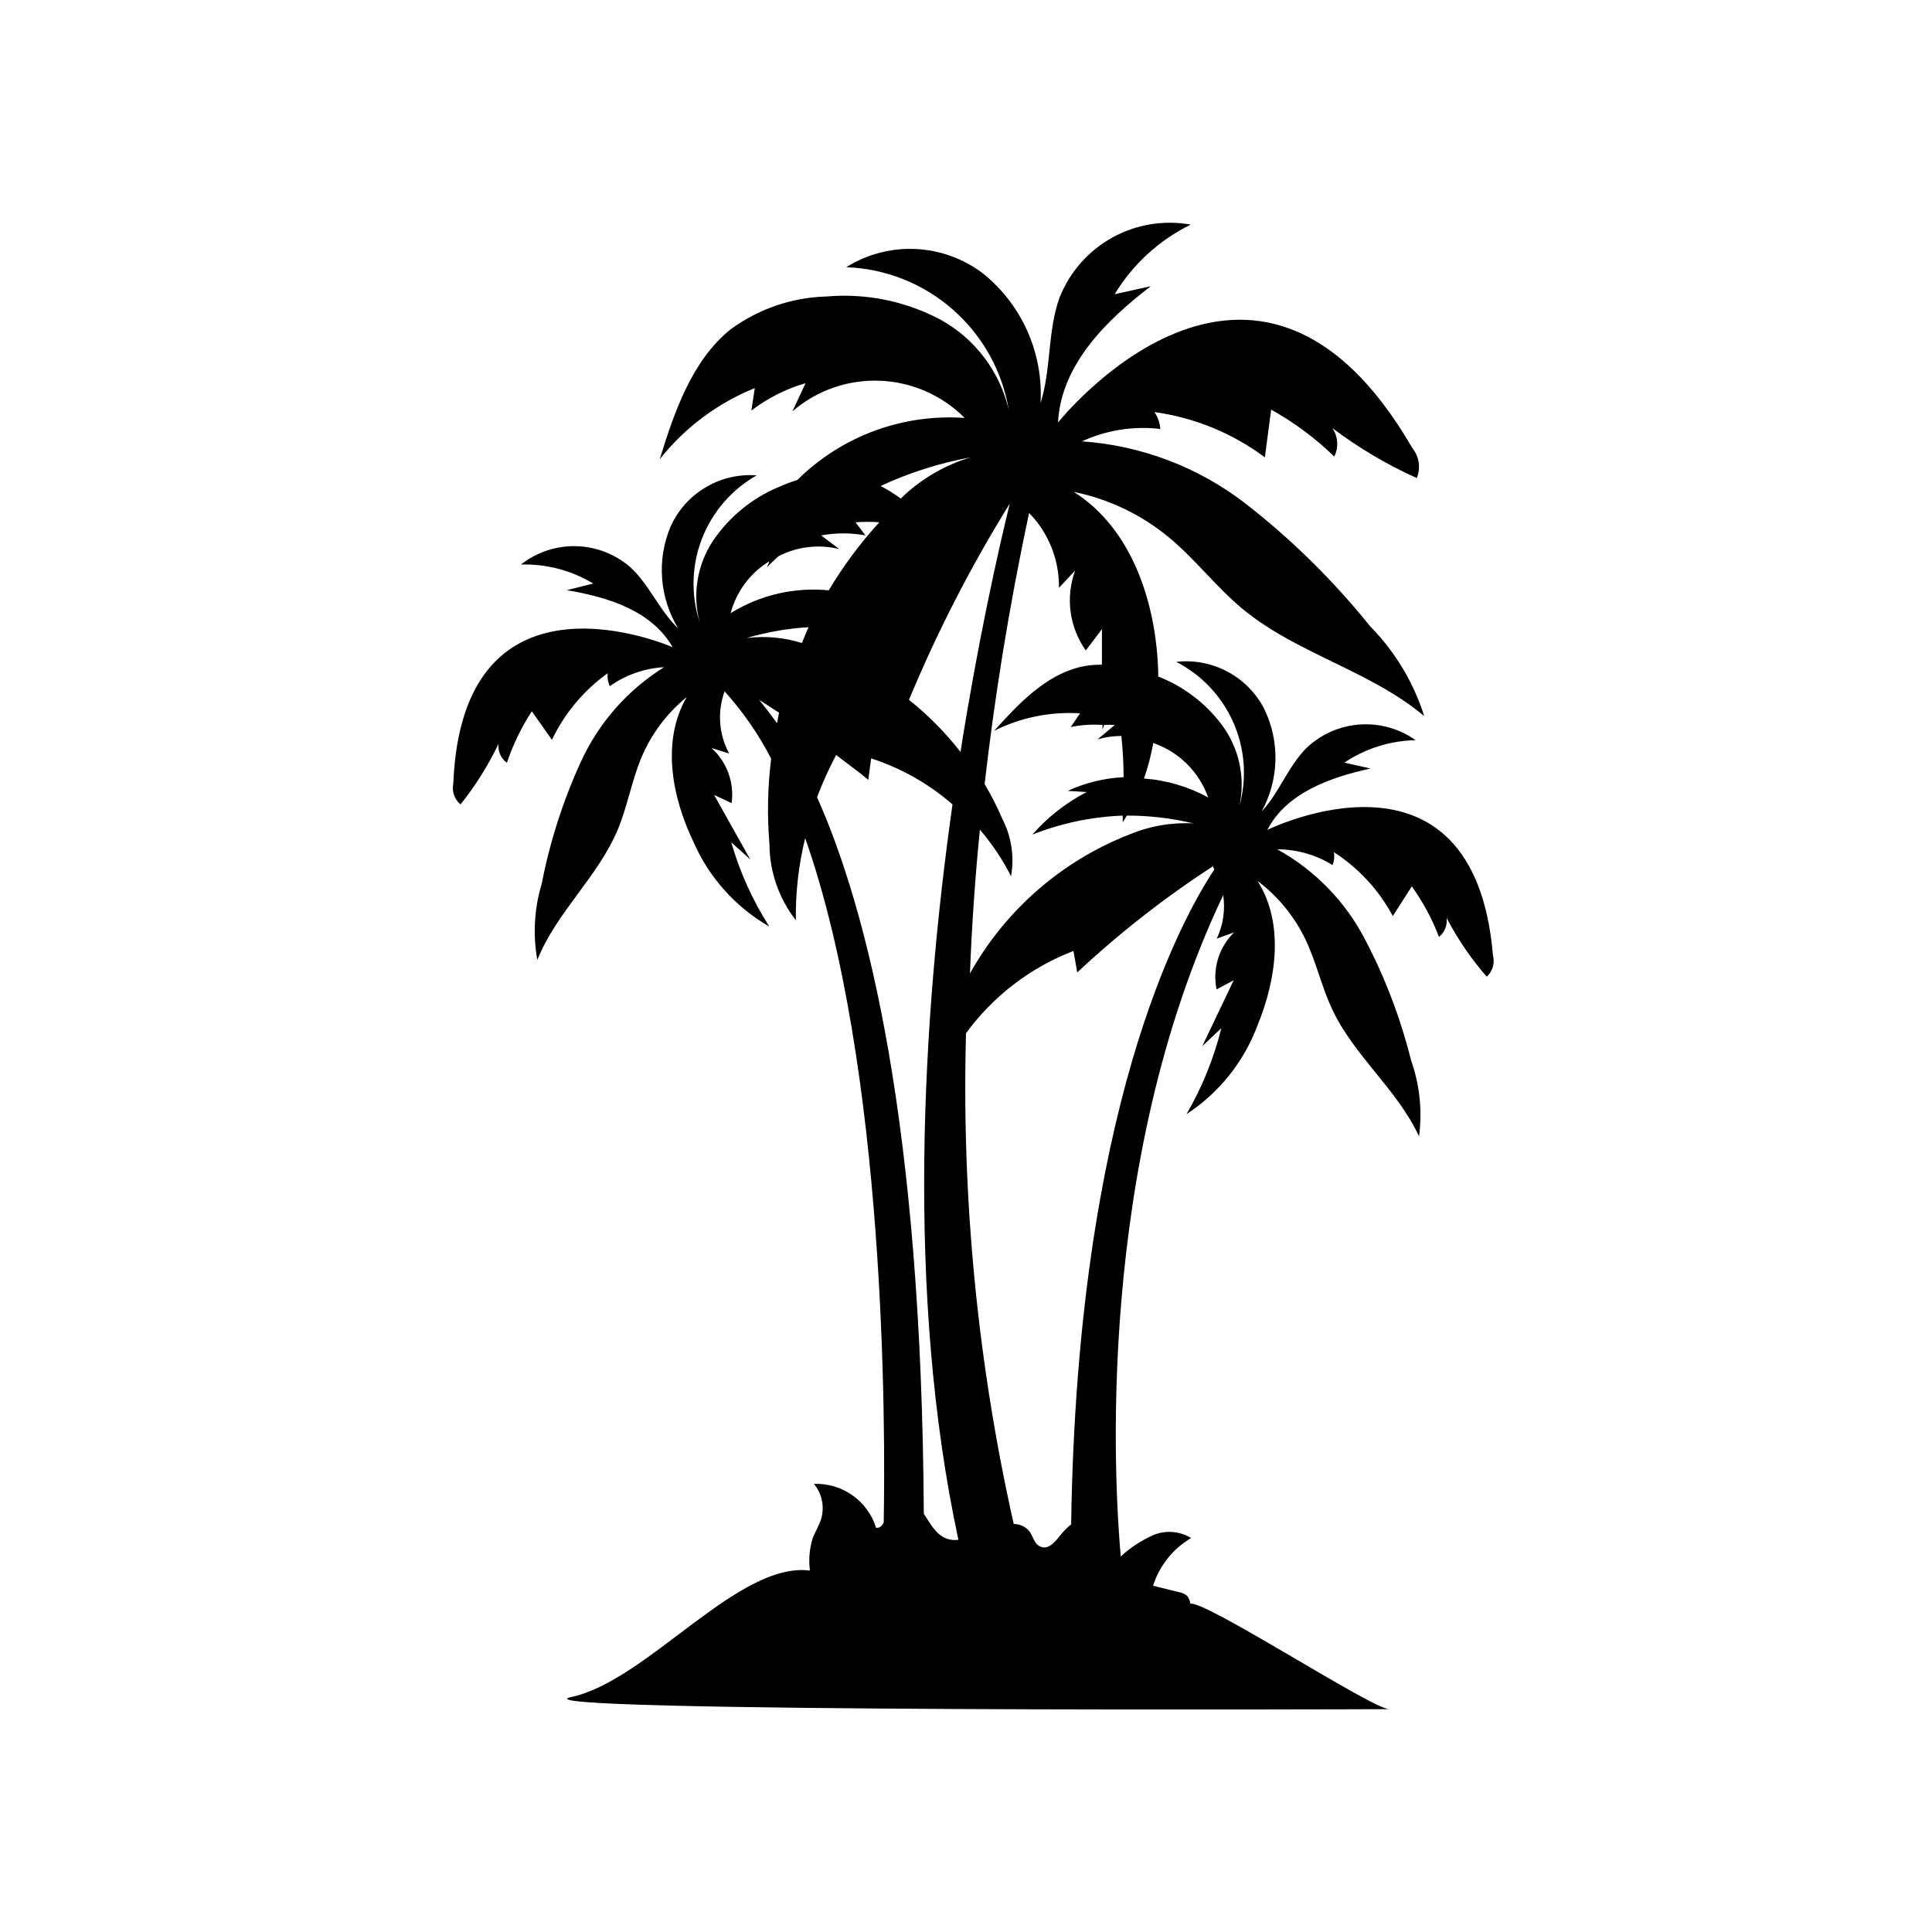 <?xml version="1.0" encoding="UTF-8"?>
<!-- Uploaded to: ICON Repo, www.svgrepo.com, Generator: ICON Repo Mixer Tools -->
<svg fill="#000000" width="800px" height="800px" version="1.1" viewBox="144 144 512 512" xmlns="http://www.w3.org/2000/svg">
 <path d="m512.15 596.94c-4.434 0-48.316-28.617-52.699-27.961-0.098-0.754-0.391-1.465-0.859-2.066-0.59-0.496-1.301-0.828-2.062-0.957l-6.953-1.715v0.004c1.68-5.316 5.269-9.82 10.074-12.648-3.035-1.871-6.793-2.156-10.074-0.754-3.144 1.398-6.039 3.305-8.566 5.641-1.664-18.691-6.953-103.63 27.156-175.27 0.578 3.93-0.016 7.945-1.715 11.535l4.586-1.664v0.004c-4.004 3.93-5.746 9.617-4.633 15.113l4.535-2.418-8.312 17.434 5.039-4.734-0.004-0.004c-1.977 7.988-5.082 15.656-9.219 22.773 8.609-5.621 15.191-13.848 18.793-23.477 5.039-12.242 7.152-27.156 0-38.34 5.465 4.113 9.855 9.488 12.793 15.668 2.82 5.945 4.231 12.496 7.055 18.438 5.793 12.344 17.281 21.262 22.973 33.605 0.902-6.789 0.176-13.699-2.113-20.152-2.762-11.094-6.84-21.816-12.145-31.941-5.231-10.129-13.348-18.473-23.324-23.98 5.18 0 10.258 1.449 14.66 4.18 0.445-1.086 0.566-2.273 0.352-3.426 6.562 4.223 11.938 10.047 15.621 16.93l5.039-7.859h-0.004c2.969 4.137 5.391 8.641 7.207 13.398 1.496-1.219 2.258-3.121 2.016-5.035 2.918 5.586 6.484 10.812 10.629 15.566 1.551-1.391 2.191-3.531 1.664-5.543-5.039-60.457-59.801-33.352-59.801-33.352 5.039-9.773 16.574-13.906 27.355-16.273l-6.953-1.562c5.598-3.746 12.156-5.809 18.891-5.945-4.301-3.051-9.531-4.519-14.793-4.152-5.262 0.367-10.238 2.547-14.074 6.168-5.039 5.039-7.203 11.84-11.941 16.879 4.625-8.402 4.887-18.523 0.707-27.156-2.16-4.203-5.547-7.652-9.715-9.883-4.168-2.234-8.914-3.144-13.613-2.609 6.762 3.477 12.117 9.18 15.164 16.145 3.047 6.965 3.598 14.77 1.562 22.094 1.633-7.481-0.039-15.301-4.582-21.465-4.328-5.797-10.191-10.262-16.93-12.895v-1.258c-0.555-18.242-6.902-37.891-22.367-47.664 9.258 1.875 17.914 6.012 25.188 12.043 6.953 5.742 12.496 13.098 19.445 18.895 14.41 11.941 33.906 16.426 48.215 28.465l0.004-0.004c-2.832-8.965-7.754-17.133-14.359-23.828-9.754-12.141-20.898-23.098-33.203-32.648-12.461-9.555-27.457-15.23-43.125-16.324 6.484-2.984 13.668-4.117 20.758-3.273-0.105-1.609-0.645-3.156-1.562-4.484 10.613 1.465 20.68 5.59 29.273 11.992l1.664-12.645h-0.004c6.098 3.394 11.723 7.578 16.727 12.441 1.207-2.426 1.016-5.312-0.504-7.555 6.934 5.246 14.438 9.691 22.371 13.25 1.094-2.652 0.648-5.688-1.16-7.91-41.867-72.398-93.91-6.801-93.91-6.801 0.754-15.113 12.543-26.902 24.586-36.125l-9.574 2.117c4.82-7.945 11.812-14.348 20.152-18.441-7.137-1.285-14.5-0.062-20.836 3.465-6.336 3.523-11.258 9.137-13.926 15.883-3.223 8.918-2.168 18.941-5.039 27.961 0.766-13.188-4.859-25.934-15.113-34.258-5.156-3.973-11.406-6.269-17.91-6.586-6.504-0.316-12.945 1.367-18.465 4.82 10.441 0.379 20.43 4.352 28.277 11.246s13.078 16.289 14.801 26.59c-2.363-10.18-8.938-18.879-18.09-23.93-9.273-4.918-19.77-7.055-30.227-6.144-9.219 0.246-18.137 3.324-25.543 8.816-10.078 8.211-14.762 21.664-18.641 34.309 6.617-8.363 15.297-14.859 25.188-18.844l-0.906 5.945c4.301-3.281 9.168-5.742 14.359-7.254l-3.477 7.457c6.422-5.535 14.699-8.434 23.172-8.105 8.469 0.328 16.5 3.856 22.473 9.867-16.453-1.172-32.613 4.816-44.332 16.426-1.719 0.535-3.398 1.176-5.039 1.914-7.008 2.945-13.012 7.863-17.281 14.156-4.25 6.371-5.555 14.266-3.578 21.664-2.359-7.238-2.144-15.07 0.609-22.168 2.758-7.098 7.879-13.027 14.504-16.777-4.715-0.355-9.426 0.742-13.496 3.148-4.074 2.406-7.309 6.004-9.273 10.305-3.766 8.82-3.031 18.918 1.965 27.105-5.039-4.785-7.656-11.637-12.746-16.273-3.996-3.453-9.066-5.406-14.344-5.523-5.277-0.121-10.43 1.602-14.574 4.867 6.731-0.199 13.379 1.551 19.145 5.039l-7.004 1.762c10.883 1.812 22.469 5.391 28.062 15.113 0 0-55.723-24.637-58.141 36.172v0.004c-0.414 2.043 0.32 4.148 1.914 5.492 3.965-4.953 7.344-10.348 10.078-16.074-0.219 1.957 0.629 3.879 2.215 5.039 1.613-4.812 3.832-9.398 6.602-13.652l5.34 7.559c3.348-7.035 8.426-13.102 14.762-17.637-0.121 1.172 0.07 2.356 0.555 3.426 4.231-3.004 9.227-4.75 14.406-5.035-9.695 6.027-17.391 14.793-22.117 25.188-4.703 10.305-8.172 21.129-10.328 32.246-1.969 6.531-2.367 13.438-1.156 20.152 5.039-12.645 16.172-22.117 21.363-34.66 2.519-6.098 3.629-12.695 6.144-18.793 2.625-6.324 6.781-11.898 12.09-16.223-6.699 11.488-4.031 26.25 1.715 38.238 4.109 9.496 11.18 17.414 20.152 22.57-4.41-6.918-7.805-14.434-10.078-22.32l5.039 4.535-9.574-17.078 4.637 2.168v-0.004c0.75-5.453-1.25-10.922-5.34-14.609l4.684 1.461c-2.738-5.066-3.176-11.062-1.207-16.473 4.863 5.387 9.012 11.383 12.344 17.832-0.934 7.523-1.086 15.121-0.453 22.672 0.035 7.309 2.5 14.398 7 20.152-0.109-7.328 0.719-14.645 2.469-21.762 21.512 61.262 21.262 156.43 20.809 181.37-0.453 0.855-1.008 1.512-2.016 1.41-1.082-3.484-3.285-6.512-6.262-8.613-2.981-2.106-6.57-3.168-10.211-3.027 2.137 2.582 2.856 6.055 1.914 9.273-0.555 1.812-1.562 3.375-2.215 5.039l-0.004-0.004c-0.879 2.801-1.137 5.758-0.754 8.668-19.094-2.469-43.023 29.172-63.227 33.504-19.246 4.18 216.74 3.223 216.74 3.223zm-84.289-48.969c-1.039 0.836-1.984 1.781-2.82 2.82-1.309 1.664-3.023 3.828-5.039 3.176-2.016-0.656-2.117-2.769-3.223-4.18l-0.004-0.004c-1.023-1.219-2.535-1.918-4.129-1.914-9.586-42.652-13.836-86.332-12.645-130.04 7.191-9.855 17.074-17.43 28.465-21.812 0.352 1.914 0.707 3.828 1.008 5.691 11.152-10.43 23.207-19.855 36.02-28.164 0 0 0 0.555 0.352 0.805-9.367 14.211-36.371 64.086-37.984 173.62zm36.324-192.61v-0.004c-5.242-2.891-11.055-4.613-17.027-5.035 1.082-3.066 1.906-6.219 2.469-9.422 6.805 2.344 12.168 7.668 14.559 14.457zm-35.266-60.156c-2.594 7.086-1.539 14.996 2.82 21.16 1.461-1.863 2.871-3.777 4.281-5.644v9.422c-1.93-0.023-3.859 0.18-5.742 0.605-9.32 2.266-16.375 9.773-22.824 16.93v-0.004c7.047-3.535 14.906-5.133 22.773-4.633l-2.469 3.629v-0.004c2.766-0.559 5.598-0.746 8.414-0.551v1.211l0.453-1.211c0.941-0.055 1.883-0.055 2.82 0l-4.586 3.828h0.004c2.043-0.602 4.164-0.906 6.297-0.906 0.402 3.629 0.605 7.277 0.605 10.93-5.125 0.242-10.156 1.477-14.812 3.629l5.039 0.301c-5.469 2.824-10.359 6.652-14.41 11.285 7.633-3.027 15.727-4.731 23.93-5.035 0.051 0.586 0.051 1.176 0 1.762 0.402-0.555 0.754-1.16 1.109-1.762 5.938-0.02 11.859 0.672 17.633 2.062-5.789-0.309-11.578 0.688-16.93 2.926-17.934 7.004-32.875 20.02-42.27 36.828 0.453-12.09 1.309-24.836 2.621-38.09 3.242 3.766 6.019 7.91 8.262 12.344 0.914-5.152 0.117-10.457-2.266-15.113-1.375-3.207-2.957-6.32-4.734-9.32 2.57-22.469 6.348-46.453 11.789-71.844 5.168 5.301 8.016 12.445 7.91 19.848zm-17.23-18.137c-3.375 13.805-8.566 37.18-13.148 66.199-3.992-5.125-8.574-9.758-13.656-13.805 7.551-18.168 16.566-35.688 26.957-52.395zm-69.828 36.02c5.344-1.586 10.855-2.547 16.422-2.871-0.656 1.359-1.16 2.769-1.762 4.18v0.004c-4.738-1.48-9.734-1.926-14.66-1.312zm59.449-47.914v0.004c-6.996 2.07-13.379 5.824-18.59 10.934-1.703-1.234-3.484-2.344-5.34-3.328 7.621-3.535 15.664-6.09 23.93-7.606zm-53.504 27.613c0 0.555-0.402 1.059-0.555 1.562 0.957-1.008 2.016-1.965 3.023-2.922v-0.004c4.961-2.578 10.691-3.258 16.121-1.914l-4.785-3.629v0.004c3.879-0.707 7.856-0.707 11.738 0l-2.621-3.477c2.098-0.152 4.203-0.152 6.297 0-5.062 5.547-9.551 11.59-13.398 18.035-9.094-0.891-18.23 1.234-26 6.047 1.52-5.703 5.16-10.605 10.18-13.703zm-2.621 36.676 5.289 3.426c-0.25 0.906-0.352 1.863-0.555 2.769-1.711-2.367-3.324-4.434-4.734-6.195zm15.367 25.746c1.445-3.812 3.129-7.531 5.039-11.137 2.82 2.215 5.793 4.281 8.516 6.602l0.754-5.691c7.934 2.566 15.27 6.715 21.562 12.191-7.961 56.277-12.496 129.38 1.562 194.88v-0.004c-1.18 0.184-2.387 0.023-3.477-0.453-2.672-1.16-4.031-3.981-5.691-6.449-0.559-103.63-14.965-159.96-28.266-189.83z"/>
</svg>